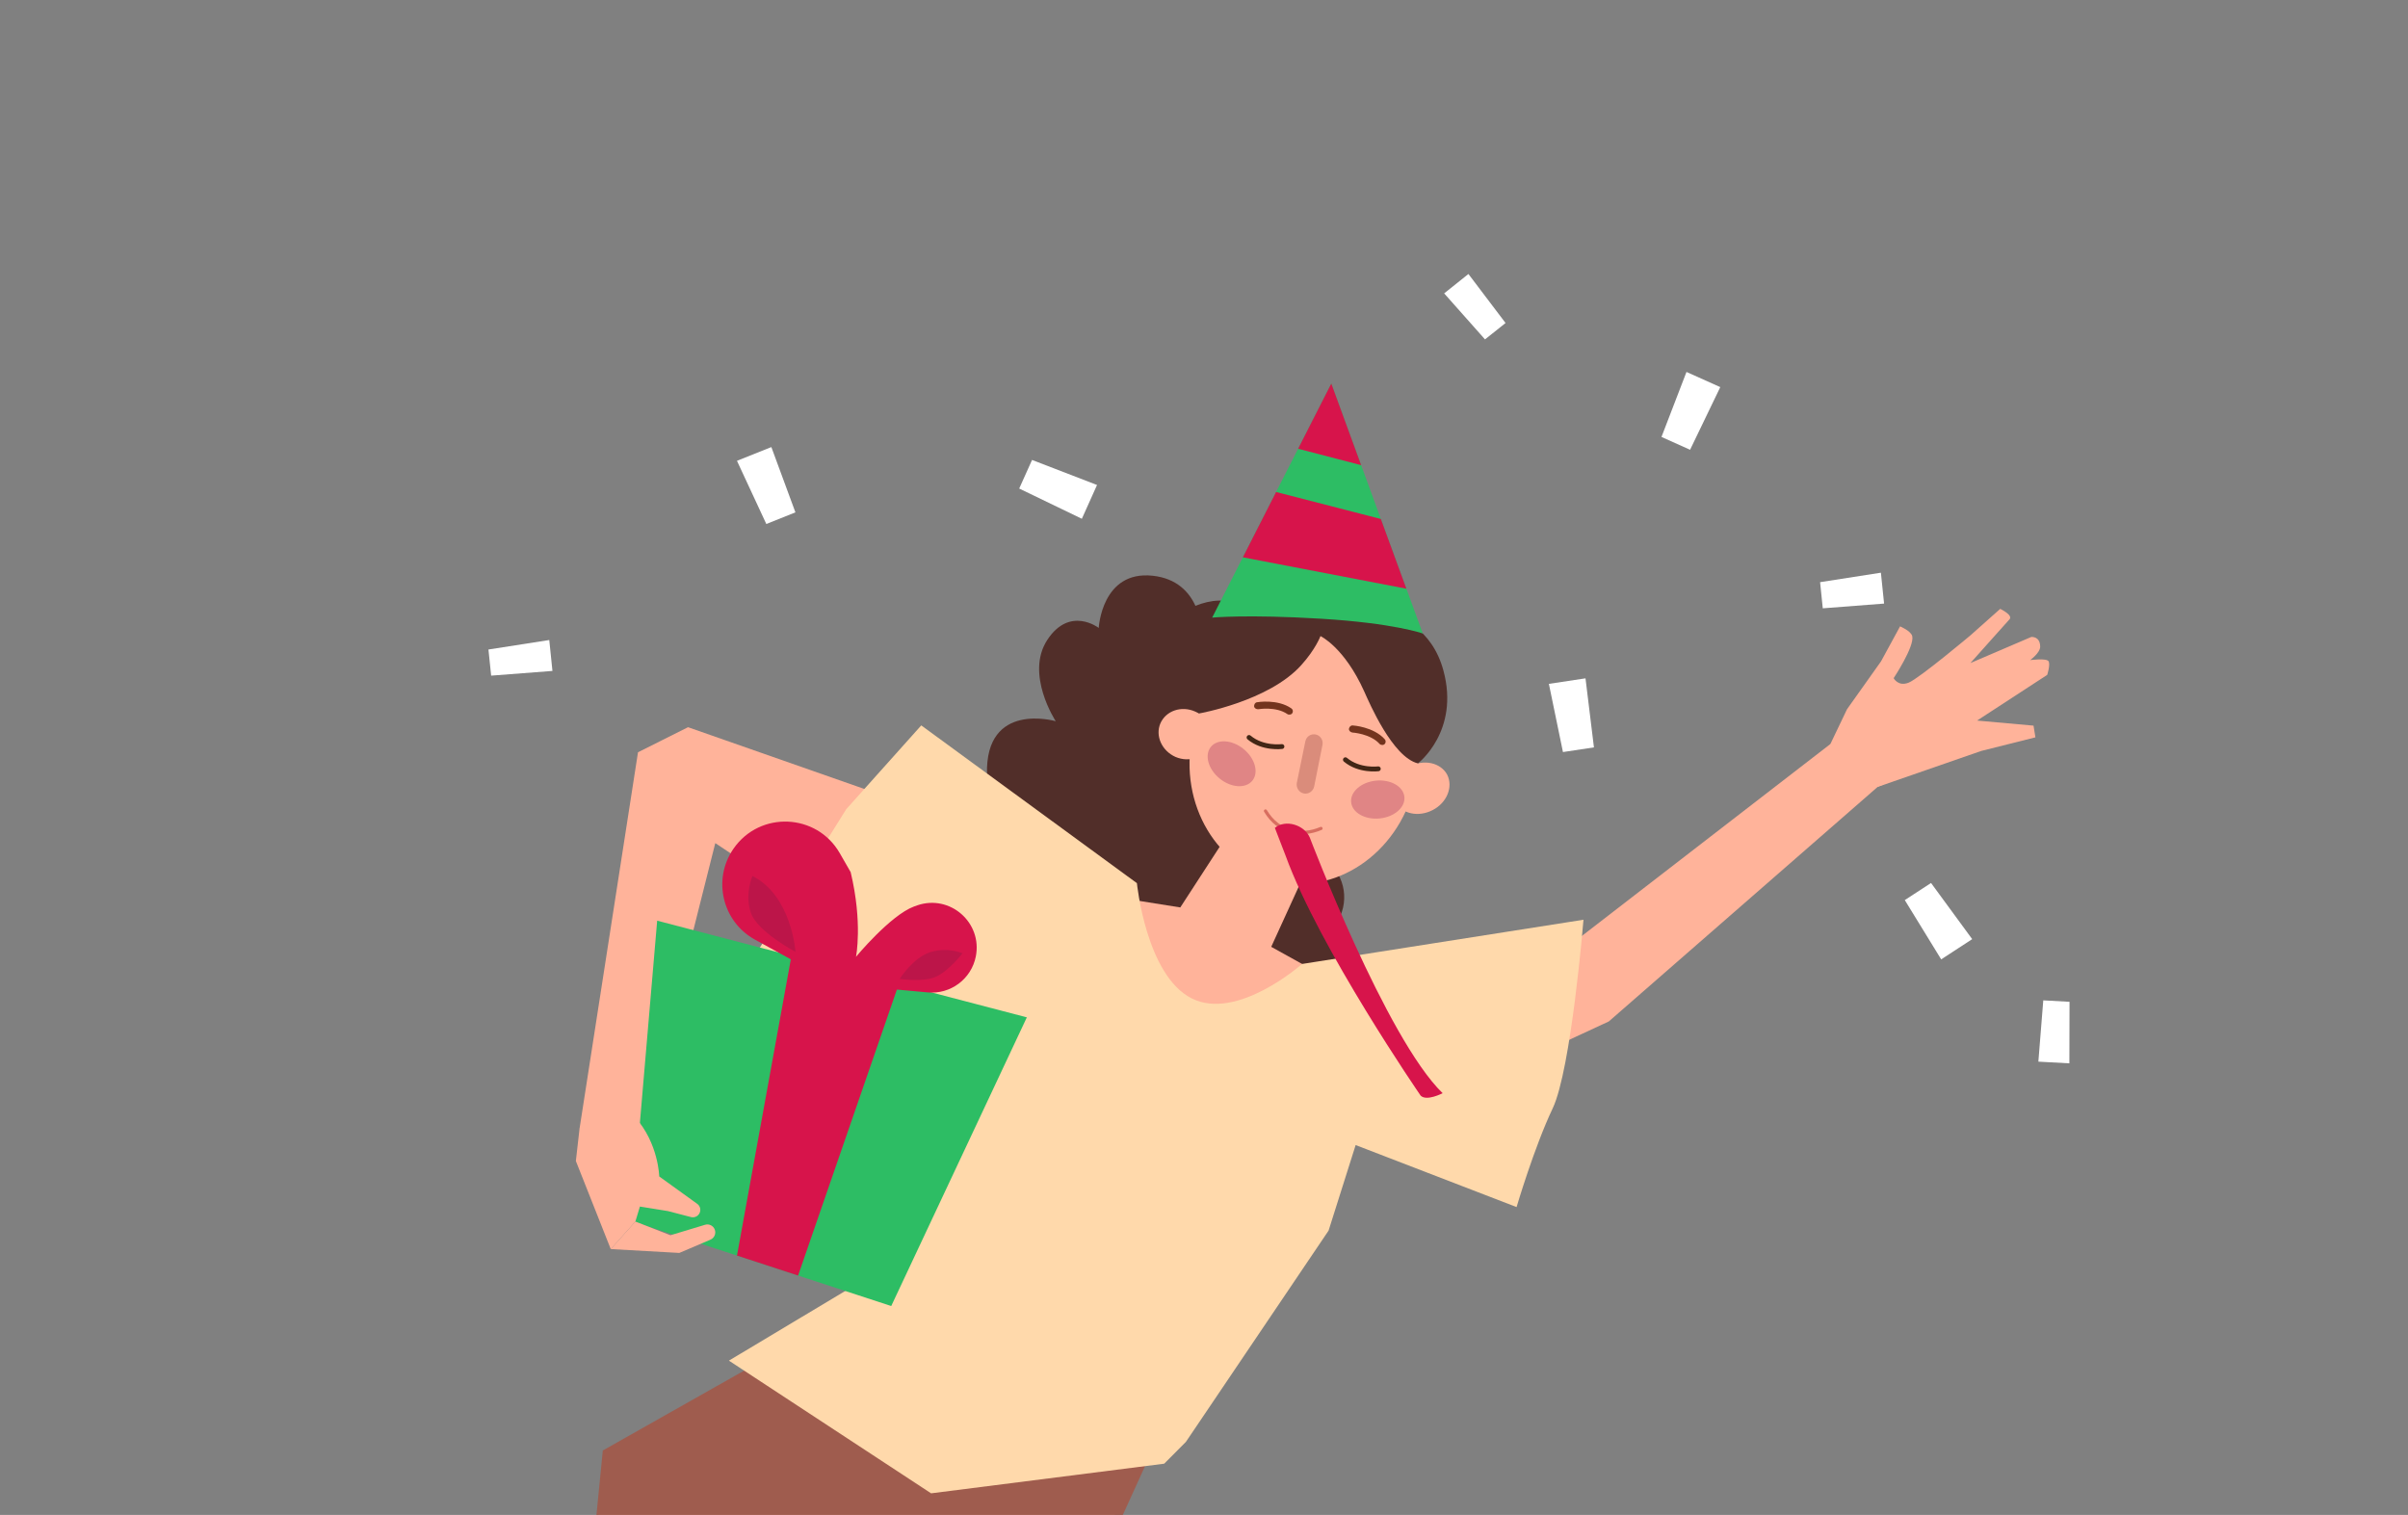<svg width="747" height="470" viewBox="0 0 747 470" fill="none" xmlns="http://www.w3.org/2000/svg">
<rect x="0" y="0" width="747" height="470" fill="#808080" stroke="none"/>
<g clip-path="url(#clip0_538_2402)">
<path d="M327.503 223.742C327.503 223.742 317.921 209.155 324.895 198.514C331.874 187.879 340.846 194.808 340.846 194.808C340.846 194.808 341.78 176.908 357.581 178.617C365.075 179.426 368.896 183.692 370.845 187.954C375.605 186.03 380.726 185.566 384.153 187.954C388.929 191.276 392.191 199.903 391.856 206.882L418.098 219.98L411.519 267.009C417.468 271.72 418.797 280.302 414.406 286.617C413.637 287.721 412.743 288.68 411.758 289.499C411.823 289.544 411.888 289.584 411.953 289.629C418.518 294.195 420.131 303.217 415.565 309.776C410.999 316.34 401.977 317.954 395.418 313.388C395.148 313.203 394.893 313.003 394.644 312.804C387.305 314.642 377.219 316.121 367.368 314.192C348.669 310.526 358.116 289.534 358.116 289.534C358.116 289.534 341.83 304.906 324.63 294.235C307.431 283.564 321.558 270.721 321.558 270.721C321.558 270.721 306.771 263.032 306.182 240.193C305.592 217.348 327.503 223.747 327.503 223.747V223.742Z" fill="#512E29"/>
<path d="M616.759 229.618L582.504 244.105L499.082 316.891L421.486 352.864L411.62 374.305L356.403 447.42L321.179 522.204L203.953 666.512L54.04 732.029L49.344 707.536L165.252 635.879L227.157 532.71L97.811 595.914L82.33 592.333L37 490.248L48.28 473.388L99.71 562.189L195.89 458.835L266.118 400.772L294.463 309.927L221.892 261.569L197.973 356.561L179.774 350.221L197.918 233.384L213.439 225.606L311.308 259.891L335.961 278.195L420.422 313.713L489.701 291.153L578.043 222.923L589.847 215.76L616.759 229.618Z" fill="#FFB39A"/>
<path d="M359 446.5L233 424L187 450L180 521L324 523.5L359 446.5Z" fill="#9F5C4E"/>
<path d="M403.822 273.019L394.355 293.741L436.468 317.125L427.206 345.66L346.392 325.488L297.865 282.236L306.353 272.005L366.145 281.522L381.432 257.973L403.822 273.019Z" fill="#FFB39A"/>
<path d="M388.23 235.766C386.492 246.067 393.416 255.854 403.717 257.592C414.102 259.336 423.804 252.407 425.627 242.106C427.366 231.805 420.442 222.019 410.056 220.275C399.755 218.537 389.969 225.461 388.23 235.761V235.766Z" fill="#73341E"/>
<path d="M413.178 226.906C406.749 235.119 394.825 236.642 386.617 230.123C378.319 223.689 376.88 211.854 383.315 203.557C389.744 195.344 401.669 193.82 409.876 200.339C418.174 206.774 419.613 218.608 413.178 226.906Z" fill="#73341E"/>
<path d="M414.431 253.832C408.001 262.045 396.167 263.483 387.869 257.049C379.656 250.62 378.133 238.695 384.652 230.487C391.081 222.275 402.921 220.751 411.219 227.185C419.431 233.615 420.955 245.539 414.436 253.832H414.431Z" fill="#73341E"/>
<path d="M439.115 242.332C434.859 263.419 415.871 277.461 396.808 273.6C377.66 269.738 365.605 249.536 369.862 228.45C374.123 207.278 393.021 193.316 412.169 197.182C431.317 200.959 443.372 221.246 439.115 242.332Z" fill="#FFB39A"/>
<path d="M432.82 248.765C430.892 244.979 432.905 240.028 437.296 237.78C441.777 235.447 446.918 236.616 448.931 240.323C450.859 244.11 448.846 249.06 444.455 251.308C439.974 253.641 434.833 252.472 432.82 248.765Z" fill="#FFB39A"/>
<path d="M428.578 231.082C428.323 231.077 428.158 230.987 427.993 230.812C425.116 227.59 419.526 227.26 419.526 227.26C418.936 227.16 418.437 226.721 418.457 226.126C418.557 225.537 418.996 225.037 419.591 225.057C419.845 225.062 426.11 225.502 429.562 229.333C429.971 229.768 429.951 230.447 429.517 230.857C429.257 231.102 428.912 231.177 428.578 231.087" fill="#73341E"/>
<path d="M400.029 221.689C399.779 221.739 399.594 221.689 399.395 221.559C395.858 219.076 390.342 220.031 390.342 220.031C389.743 220.066 389.159 219.751 389.044 219.171C389.009 218.572 389.323 217.987 389.903 217.872C390.153 217.822 396.352 216.813 400.588 219.761C401.088 220.09 401.223 220.755 400.893 221.254C400.693 221.554 400.379 221.704 400.029 221.689Z" fill="#73341E"/>
<path d="M404.475 246.163C402.956 245.863 402.067 244.394 402.277 242.96L404.944 229.972C405.239 228.538 406.628 227.559 408.146 227.859C409.58 228.154 410.554 229.627 410.26 231.061L407.682 243.965C407.382 245.483 405.913 246.457 404.48 246.163" fill="#DA8C7B"/>
<path d="M371.929 221.351C371.929 221.351 393.605 217.579 403.686 206.334C408.157 201.373 409.631 197.342 409.631 197.342C409.631 197.342 417.014 200.759 423.209 214.527C424.782 218.029 431.981 234.889 439.859 236.832C439.859 236.832 452.922 226.891 447.747 207.937C440.798 182.495 408.277 188.48 408.277 188.48C408.277 188.48 398.6 182.77 388.204 187.306C377.804 191.927 370.455 220.132 370.455 220.132L371.929 221.351Z" fill="#512E29"/>
<path d="M375.472 231.071C373.828 235.012 368.947 236.651 364.671 234.833C360.4 232.929 358.327 228.288 359.965 224.432C361.689 220.495 366.49 218.852 370.761 220.755C375.037 222.573 377.105 227.214 375.467 231.071" fill="#FFB39A"/>
<path d="M491.223 285.339C491.223 285.339 487.432 331.698 481.667 343.857C475.902 356.016 470.467 374.48 470.467 374.48L420.541 355.242L412.148 381.779L367.887 447.326L361.153 454.095L288.842 463.287L226.122 422.123L264.104 399.373L289.156 311.076L234.789 295.475L262.505 251.059L285.789 225.047L352.69 273.994C352.69 273.994 355.513 302.579 369.675 309.737C383.833 316.891 403.925 299.057 403.925 299.057L491.218 285.339H491.223Z" fill="#FFD9AB"/>
<path d="M567.817 230.816L572.978 220.026L583.514 205.194L589.433 194.324C589.433 194.324 592.83 195.737 593.21 197.371C593.949 200.568 587.44 210.394 587.44 210.394C587.44 210.394 588.839 213.107 592.121 211.773C595.403 210.439 611.364 197.026 611.364 197.026L620.496 188.898C620.496 188.898 624.577 190.812 623.378 192.141C622.179 193.469 619.287 196.707 619.287 196.707L611.254 205.704L630.117 197.616C630.117 197.616 632.82 197.281 632.9 200.563C632.945 202.536 629.788 204.784 629.788 204.784C629.788 204.784 634.843 204.125 635.483 205.139C636.122 206.153 635.078 209.375 635.078 209.375L613.322 223.548L630.832 225.121L631.421 228.753L614.591 232.98L582.519 244.11L567.832 230.821L567.817 230.816Z" fill="#FFB39A"/>
<path d="M409.791 257.018C403.527 259.676 396.618 258.362 392.576 251.598" stroke="#D86E60" stroke-width="0.999" stroke-linecap="round" stroke-linejoin="round"/>
<path d="M395.483 256.843C398.83 254.066 404.655 255.954 406.314 259.831C406.314 259.831 430.008 322.151 447.527 339.146C447.527 339.146 442.582 341.748 440.709 339.91C440.709 339.91 409.241 294.22 398.786 265.391L395.488 256.848L395.483 256.843Z" fill="#D7144B"/>
<path d="M427.57 238.515C427.57 238.515 421.645 239.299 417.369 235.697" stroke="#422615" stroke-width="1.499" stroke-linecap="round" stroke-linejoin="round"/>
<path d="M397.678 231.607C397.678 231.607 391.753 232.391 387.477 228.789" stroke="#422615" stroke-width="1.499" stroke-linecap="round" stroke-linejoin="round"/>
<path d="M441.37 196.537L412.985 118.99L376.032 191.606C376.032 191.606 386.888 190.562 409.708 191.946C432.527 193.325 441.365 196.537 441.365 196.537H441.37Z" fill="#2DBD64"/>
<path d="M436.284 182.643L385.554 172.897L395.865 152.635L428.366 161.012L436.284 182.643Z" fill="#D7144B"/>
<path d="M412.989 118.99L422.251 144.308L402.693 139.222L412.989 118.99Z" fill="#D7144B"/>
<path d="M388.494 242.206C390.554 239.685 389.346 235.289 385.796 232.388C382.245 229.486 377.697 229.177 375.637 231.697C373.576 234.218 374.784 238.614 378.335 241.516C381.885 244.418 386.434 244.727 388.494 242.206Z" fill="#E08585"/>
<path d="M427.997 253.918C432.559 253.459 435.994 250.461 435.668 247.222C435.343 243.983 431.38 241.729 426.818 242.187C422.255 242.646 418.821 245.644 419.146 248.883C419.472 252.122 423.434 254.376 427.997 253.918Z" fill="#E08585"/>
<path d="M246.75 158.95L239.287 138.703L228.621 142.969L237.723 162.562L246.75 158.95Z" fill="white"/>
<path d="M494.466 231.87L491.848 210.449L480.488 212.158L484.854 233.314L494.466 231.87Z" fill="white"/>
<path d="M467.043 100.207L455.528 85L448 91.015L460.674 105.297L467.043 100.207Z" fill="white"/>
<path d="M524.29 139.536L533.657 120.098L523.176 115.393L515.418 135.555L524.29 139.536Z" fill="white"/>
<path d="M316.174 151.561L335.607 160.942L340.318 150.462L320.16 142.693L316.174 151.561Z" fill="white"/>
<path d="M152.363 209.611L171.376 208.147L170.392 198.561L151.523 201.503L152.363 209.611Z" fill="white"/>
<path d="M565.455 188.724L584.474 187.255L583.484 177.674L564.621 180.611L565.455 188.724Z" fill="white"/>
<path d="M590.896 279.244L602.187 297.633L611.808 291.358L599.039 273.934L590.896 279.244Z" fill="white"/>
<path d="M203.867 285.629L195.899 378.827L276.473 405.178L318.541 315.622" fill="#2DBD64"/>
<path d="M245.755 295.26L228.625 389.532L247.578 395.731L279.061 304.597L245.755 295.26Z" fill="#D7144B"/>
<path d="M246.01 297.997L234.19 291.503C224.039 285.923 220.952 272.779 227.561 263.268C235.734 251.508 253.363 252.262 260.502 264.676L263.889 270.571C267.671 286.377 265.543 296.838 265.543 296.838C265.543 296.838 276.213 283.949 283.532 281.237C283.852 281.117 284.186 280.997 284.536 280.877C294.672 277.375 304.793 286.202 302.715 296.723C301.336 303.717 294.892 308.533 287.793 307.883L262.69 305.57L246.005 297.997H246.01Z" fill="#D7144B"/>
<path d="M246.774 295.301C246.774 295.301 245.63 277.941 233.426 271.771C233.426 271.771 230.908 277.412 232.956 283.246C235.004 289.081 246.774 295.301 246.774 295.301Z" fill="#BC1549"/>
<path d="M279.096 303.693C279.096 303.693 283.342 296.949 288.737 295.35C294.132 293.752 298.589 295.75 298.589 295.75C298.589 295.75 294.157 301.47 290.121 303.118C286.085 304.767 279.096 303.688 279.096 303.688V303.693Z" fill="#BC1549"/>
<path d="M189.466 387.513L197.104 378.971L207.985 383.222L218.72 379.975C219.944 379.605 221.248 380.235 221.717 381.424C222.207 382.662 221.623 384.071 220.394 384.591L210.737 388.707L189.461 387.513H189.466Z" fill="#FFB39A"/>
<path d="M199.098 323.695L197.064 346.65C204.288 354.718 204.503 364.979 204.503 364.979L216.193 373.411C217.012 373.941 217.406 374.925 217.187 375.874C216.892 377.138 215.613 377.907 214.359 377.583L207.175 375.719L198.508 374.321L197.104 378.982L189.466 387.524L178.641 360.183L179.775 350.232L199.098 323.705V323.695Z" fill="#FFB39A"/>
<path d="M633.858 310.352L632.334 329.365L641.951 329.889L642 310.796L633.858 310.352Z" fill="white"/>
</g>
<defs>
<clipPath id="clip0_538_2402">
<rect width="747" height="470" fill="white"/>
</clipPath>
</defs>
</svg>
